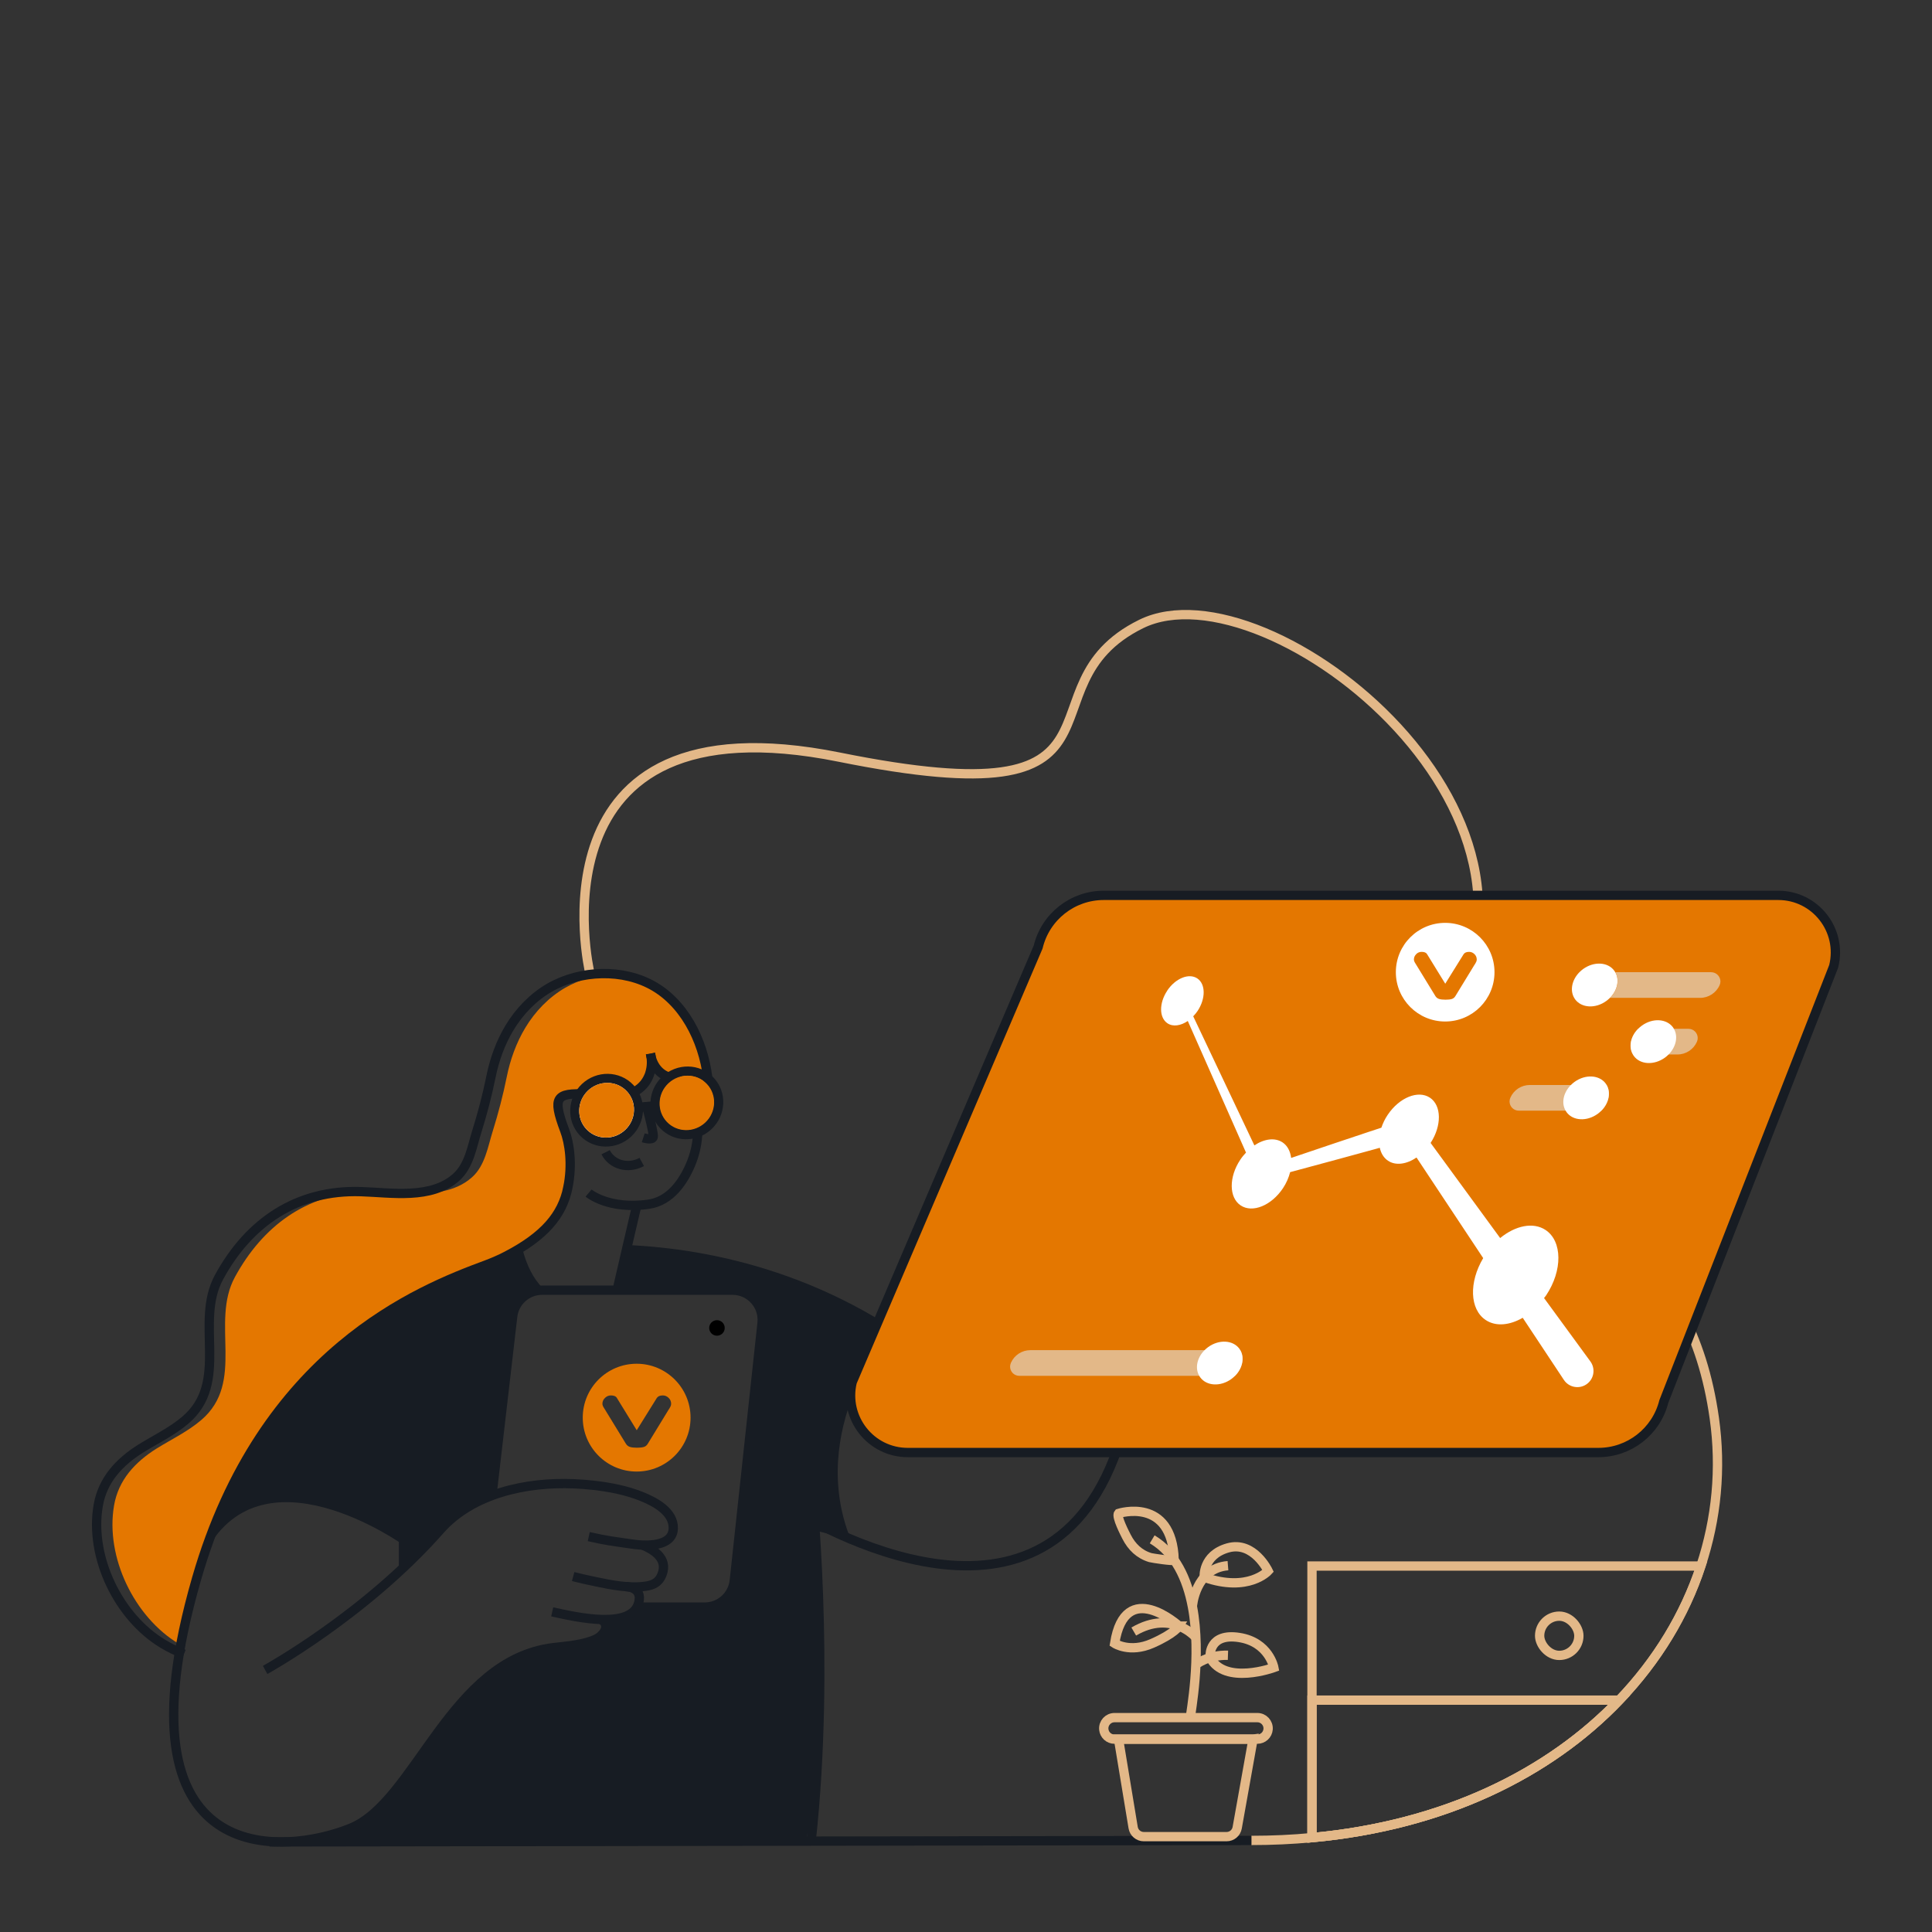 <?xml version="1.0" encoding="UTF-8"?><svg id="Layer_2" xmlns="http://www.w3.org/2000/svg" viewBox="0 0 1000 1000"><rect x="0" y="0" width="1000" height="1000" fill="#333333" stroke="none"/><defs><style>.cls-1,.cls-2{fill:#fff;}.cls-3{fill:#e3b888;}.cls-4{fill:#e47700;}.cls-5{fill:#171c23;}.cls-6{stroke-linecap:square;stroke-linejoin:round;}.cls-6,.cls-7,.cls-8{fill:none;stroke-width:4.82px;}.cls-6,.cls-8{stroke:#171c23;}.cls-7{stroke:#e3b888;}.cls-7,.cls-8{stroke-miterlimit:10;}.cls-2{opacity:.54;}</style></defs><g id="Illustration_15"><path class="cls-7" d="m647.7,952.6c10.76,0,21.24-.48,31.39-1.45,68.63-6.33,122.9-33.38,159.02-71.17,19.63-20.5,33.93-44.15,42.25-69.4,8.13-24.52,10.64-50.51,6.97-76.5-24.93-177.14-234.4-90.96-146.58-198.73,87.82-107.77-84.09-244.78-150.05-212.39-65.93,32.42,6.78,101.79-156.22,68.95-163.07-32.87-129.26,111.37-129.26,111.37"/><path class="cls-5" d="m208.85,799.72s-74.65-53.54-103.47,5.67c0,0,30.31-107.42,133.69-145.84,0,0,29.56-16.44,30.86-6.51,1.3,9.93,9.87,15.01,13.62,14.88,3.75-.13,35.41,1.86,36.5-2.87,1.09-4.73-1.03-18.9,14.7-19.06s100.9,20.88,125.26,43.03c0,0-42.41,51.18-19.73,107.62l-19.1-4.61s11.78,102.04-4.28,161.34H139.49s27.74,3.49,56.18-16.8l41.29-53.04s18.11-27.44,55.11-31.35c0,0,21.06-2.31,20.86-12.32-.2-10.01,7.59,6.41,18.01-8.06,1.27,0,26.57,1.46,26.57,1.46,0,0,18.95,1.77,22.56-15.18,3.61-16.95,16.73-136.02,12.04-143.16-4.69-7.14-6.54-7.24-46.46-7.01-39.92.23-75.02-7.73-80.08,12.14-5.06,19.86-10.95,95.11-10.95,95.11,0,0-22.5,5.89-39.64,30.26,0,0-6.15,11.89-6.15-5.7Z"/><line class="cls-8" x1="208.85" y1="763.57" x2="208.85" y2="810.43"/><path class="cls-8" d="m419.89,786.97c44.05,23.42,165.8,71.24,170.07-112.65,0,0-5.24-48.29,8.42-54.59,13.66-6.3,35.7-26.25,7.33-74.54l18.51-18.48c4.98-4.98,5.3-12.95.74-18.31-2.7-3.18-6.52-4.79-10.35-4.79-3.57,0-7.13,1.41-9.8,4.24l-36.79,38.98s-5.33-10.03-14.78-4.79c-9.45,5.24-44.12,27.31-28.37,73.48l-40.94,117.6"/><path class="cls-8" d="m568,546.83s9.81,14.93-11.07,30.2"/><path class="cls-8" d="m611.78,556.78s6.12,19.19-18.54,31.57c-8.72,4.38-18.3-4.84-14.17-13.69.06-.14.13-.28.2-.41"/><path class="cls-8" d="m619.24,580.48s-5.4,18.75-20.14,19.64c-13.05.79-10.86-12.52-10.86-12.52"/><path class="cls-4" d="m366.9,568.74c-1,.26-1.63-.57-2.56-.41-13.37-2.44-23.31-13.03-24.43-18.08.39,2.76,5.47,2.48,4.6,5.31-.16.55-.48.34-.74.85-.42.96-.41-.37-1.02.53-3.28-4.85-5.19-7.26-5.76-9.93.39,2.76.19,5.72-.67,8.55-.16.55-.35,1.06-.61,1.57-1.99,4.72-6.17,8.71-13.14,9.7-1.61.19-3.37.29-5.27.16-5.04-.29-9.32-.58-12.95-.74-12.31-.55-16.71.39-15.33,8.32.45,2.63,1.54,6.07,3.21,10.51,2.44,6.43,4.14,17.54,1.64,29.66.03.03.03.06,0,.06-2.89,14.11-12.08,25.03-31.75,35.25-3.47,1.8-7.1,3.37-10.76,4.72-34.12,12.66-115.77,44.73-149.6,162.33-3.6,12.53-6.3,23.94-8.19,34.35-.32-.19-.61-.35-.93-.55-23.13-13.85-38.2-44.95-33.61-71.65,2.28-13.27,10.92-22.52,22.04-29.5,7.78-4.82,16.1-8.77,23.07-14.72,23.1-19.73,4.63-50.41,17.42-73.97,14.43-26.54,36.98-42.9,66.48-44.24,7.42.32,15.78,1.19,23.87.8,11.76.42,23.78-.55,32.39-8.26,6.78-6.01,8.19-15.78,10.76-23.94,2.86-9.19,5.33-18.57,7.23-28.02,1.8-8.93,4.92-17.64,9.64-25.48,5.08-8.42,12.11-15.74,20.63-20.66,7.2-4.14,15.62-6.59,24.2-7.17,7.81.55,15.42,2.67,22.01,6.55,2.28,1.35,4.47,2.92,6.49,4.66,14.88,12.76,22.01,34.25,21.66,53.4Z"/><path class="cls-8" d="m592.82,599.02s-4.76,5.92-2.15,11.54c2.61,5.62,9.09,6.93,15.39,4.47"/><line class="cls-8" x1="605.72" y1="545.18" x2="592.54" y2="558.35"/><path class="cls-8" d="m254.63,773.89l10.73-92.5c.9-7.75,7.46-13.59,15.26-13.59h98.54c9.14,0,16.25,7.93,15.28,17.01l-14.36,133.29c-.84,7.8-7.43,13.72-15.28,13.72h-35.26"/><circle cx="371.1" cy="687.34" r="4.02"/><path class="cls-8" d="m304.74,795.35c10.4,2.34,12.48,2.38,22.57,3.88,6.36.95,20.9,1.74,21.17-8.13.23-8.67-9.49-13.76-16.37-16.53-7.84-3.16-16.29-4.8-24.67-5.76-3.48-.4-6.98-.68-10.49-.82-24.36-1-52.44,4.88-69.21,23.94-38.85,44.08-90.51,72.42-90.51,72.42"/><path class="cls-8" d="m332.59,799.72c5.03,2.12,13.47,6.64,10.04,15.3-1.58,3.99-4.45,5.42-8.39,5.99-8.51,1.23-17.64-.58-25.95-2.33-3.09-.65-8.58-1.84-11.62-2.67"/><path class="cls-8" d="m323.7,821.22s9.09-.1,6.9,8.34c-3.61,13.96-31.66,7.66-44.78,4.72"/><path class="cls-8" d="m324.26,646.81c42.73,1.86,107.87,14.39,166.92,65.48"/><line class="cls-8" x1="647.7" y1="952.61" x2="139.49" y2="953.37"/><path class="cls-8" d="m419.89,767.88s9.96,93.08,0,184.74"/><path class="cls-2" d="m861.21,725.37l87.9-225.2c4.66-18.66-9.45-36.73-28.68-36.73h-349.15c-16.14,0-30.17,11.06-33.94,26.75l-96.24,225.16c-4.47,18.59,9.62,36.47,28.74,36.47h357.5c16.02,0,29.98-10.9,33.86-26.44Z"/><path class="cls-4" d="m861.21,725.37l87.9-225.2c4.66-18.66-9.45-36.73-28.68-36.73h-349.15c-16.14,0-30.17,11.06-33.94,26.75l-96.24,225.16c-4.47,18.59,9.62,36.47,28.74,36.47h357.5c16.02,0,29.98-10.9,33.86-26.44Z"/><path class="cls-6" d="m861.21,725.37l87.9-225.2c4.66-18.66-9.45-36.73-28.68-36.73h-349.15c-16.14,0-30.17,11.06-33.94,26.75l-96.24,225.16c-4.47,18.59,9.62,36.47,28.74,36.47h357.5c16.02,0,29.98-10.9,33.86-26.44Z"/><path class="cls-4" d="m848.35,716.25l81.09-207.77c4.3-17.21-8.71-33.88-26.46-33.88h-322.12c-14.89,0-27.83,10.2-31.31,24.68l-88.78,207.72c-4.12,17.15,8.88,33.64,26.52,33.64h329.82c14.78,0,27.66-10.06,31.24-24.39Z"/><path class="cls-1" d="m604.11,512.8c4.27-6.42,11.25-9.27,15.6-6.38,4.35,2.89,4.42,10.44.15,16.86-.68,1.02-1.45,1.92-2.25,2.75l31.65,66.82c5.05-3.37,10.6-4.2,14.59-1.55,2.57,1.71,4.01,4.62,4.45,8.04l21.62-7.3,18.91-6.32c2.05-.69,4.11-1.36,6.17-2.03.74-2.21,1.79-4.44,3.22-6.58,5.99-9.01,15.8-13.02,21.91-8.95,6.05,4.03,6.18,14.47.35,23.42l36,49.23c7.86-6.43,17.1-8.43,23.51-4.17,8.72,5.8,8.86,20.94.3,33.81-.34.51-.74.93-1.09,1.42l23.98,32.8c.07.1.15.22.22.32,2.55,3.85,1.5,9.04-2.35,11.59-3.85,2.55-9.04,1.5-11.59-2.35l-21.3-32.15c-6.74,3.91-13.91,4.66-19.16,1.16-8.33-5.54-8.73-19.58-1.3-32.04l-34.51-52.07c-5.09,3.46-10.72,4.35-14.74,1.67-2.24-1.49-3.65-3.86-4.27-6.71-.86.23-1.71.48-2.57.72l-19.23,5.25-24.61,6.64c-.71,2.76-1.89,5.59-3.68,8.28-5.99,9.01-15.8,13.02-21.91,8.95-6.11-4.06-6.2-14.66-.21-23.67.9-1.36,1.91-2.56,2.96-3.68l-30.13-68.12c-3.63,2.47-7.64,3.11-10.51,1.2-4.35-2.89-4.42-10.44-.15-16.86Z"/><path class="cls-3" d="m833.31,516.49h46.69c4.34,0,8.31-2.58,10.07-6.58.27-.64.42-1.27.42-1.91,0-2.52-2.06-4.79-4.82-4.79h-49.63c2.34,3.94,1.15,9.4-2.73,13.29Z"/><path class="cls-4" d="m803.12,511.7c0,2.52,2.03,4.79,4.79,4.79h25.39c3.88-3.88,5.07-9.34,2.73-13.29h-22.42c-4.37,0-8.31,2.58-10.07,6.55-.27.64-.42,1.3-.42,1.94Z"/><path class="cls-1" d="m814.8,516.49c.12.24.27.49.45.73,3.34,4.55,10.56,4.97,16.17.88.67-.49,1.3-1.03,1.88-1.61,3.88-3.88,5.07-9.34,2.73-13.29-.12-.24-.27-.49-.46-.73-3.31-4.58-10.53-4.97-16.14-.91-.7.52-1.33,1.06-1.91,1.64-3.85,3.88-5.04,9.31-2.73,13.29Z"/><path class="cls-4" d="m791.38,541c0,2.52,2.06,4.79,4.82,4.79h48.99c-2.37-3.97-1.18-9.4,2.7-13.29h-46.02c-4.37,0-8.31,2.58-10.07,6.58-.27.64-.42,1.27-.42,1.91Z"/><path class="cls-3" d="m845.2,545.79h23.05c4.37,0,8.31-2.58,10.07-6.55.27-.64.42-1.3.42-1.94,0-2.55-2.03-4.79-4.79-4.79h-26.06c-3.88,3.88-5.07,9.31-2.7,13.29Z"/><path class="cls-1" d="m845.2,545.79c.09.24.24.49.42.73,3.31,4.58,10.53,4.97,16.14.91.7-.52,1.33-1.06,1.91-1.64,3.85-3.88,5.04-9.31,2.73-13.29-.12-.24-.27-.49-.45-.73-3.34-4.55-10.56-4.97-16.17-.88-.67.49-1.3,1.03-1.88,1.61-3.88,3.88-5.07,9.31-2.7,13.29Z"/><path class="cls-4" d="m828.88,574.89h29.33c4.34,0,8.31-2.58,10.07-6.55.27-.64.42-1.27.42-1.91,0-2.55-2.06-4.82-4.82-4.82h-32.28c2.31,3.97,1.12,9.4-2.73,13.29Z"/><path class="cls-3" d="m781.34,570.12c0,2.52,2.03,4.76,4.79,4.76h42.74c3.85-3.88,5.04-9.31,2.73-13.29h-39.77c-4.37,0-8.31,2.58-10.07,6.58-.27.64-.42,1.3-.42,1.94Z"/><path class="cls-1" d="m810.37,574.89c.12.24.27.49.45.73,3.31,4.58,10.53,4.97,16.14.91.7-.52,1.33-1.06,1.91-1.64,3.85-3.88,5.04-9.31,2.73-13.29-.12-.24-.27-.49-.46-.73-3.34-4.55-10.56-4.94-16.17-.88-.67.49-1.3,1.03-1.88,1.61-3.88,3.88-5.07,9.34-2.73,13.29Z"/><path class="cls-4" d="m639.26,712.14h29.33c4.34,0,8.31-2.58,10.07-6.55.27-.64.42-1.27.42-1.91,0-2.55-2.06-4.82-4.82-4.82h-32.28c2.31,3.97,1.12,9.4-2.73,13.29Z"/><path class="cls-3" d="m522.82,707.37c0,2.52,2.03,4.76,4.79,4.76h111.64c3.85-3.88,5.04-9.31,2.73-13.29h-108.67c-4.37,0-8.31,2.58-10.07,6.58-.27.64-.42,1.3-.42,1.94Z"/><path class="cls-1" d="m620.75,712.14c.12.24.27.49.45.73,3.31,4.58,10.53,4.97,16.14.91.7-.52,1.33-1.06,1.91-1.64,3.85-3.88,5.04-9.31,2.73-13.29-.12-.24-.27-.49-.46-.73-3.34-4.55-10.56-4.94-16.17-.88-.67.49-1.3,1.03-1.88,1.61-3.88,3.88-5.07,9.34-2.73,13.29Z"/><path class="cls-8" d="m95.2,856.18c-3.7-1.48-7.33-3.21-10.76-5.27-23.13-13.85-38.2-44.95-33.61-71.65,2.28-13.27,10.92-22.52,22.04-29.5,7.78-4.82,16.1-8.77,23.07-14.72,23.1-19.73,4.63-50.41,17.42-73.97,15.55-28.6,40.55-45.37,73.48-44.28,15.81.51,36.34,4.14,49.26-7.42,6.78-6.01,8.19-15.78,10.76-23.94,2.88-9.2,5.33-18.55,7.24-28,1.81-8.94,4.91-17.67,9.64-25.49,5.09-8.42,12.11-15.76,20.63-20.69,15.99-9.23,38.32-10.09,54.39-.59,2.29,1.35,4.47,2.91,6.49,4.65,14.88,12.76,22.01,34.25,21.66,53.4"/><path class="cls-8" d="m336.68,545.33c.83,5.64,4.26,10.84,10.35,12.4,6.88,1.75,10.53,8.44,12.46,15.18,2.83,9.84,1.97,20.39-2.02,29.81-3.75,8.85-10.46,18.98-21.78,20.59-20.74,2.95-31.05-5.78-31.05-5.78"/><circle cx="319.41" cy="571.9" r="3.56"/><circle cx="350.72" cy="569.54" r="3.56"/><path class="cls-8" d="m311.15,838.25c5.17,3.18,1.03,8.42-2.76,10.19-6.46,2.96-14.81,3.53-21.85,4.37-53.53,6.3-71.4,79.78-105.01,93.44-33.58,13.66-123.77,23.64-79.78-129.14,33.85-117.58,115.5-149.66,149.63-162.31,3.67-1.36,7.27-2.92,10.75-4.72,19.67-10.22,28.88-21.16,31.77-35.27.03,0,.03-.04,0-.06,2.5-12.1.81-23.22-1.63-29.66-1.67-4.44-2.77-7.85-3.22-10.51-1.81-10.22,6.08-8.79,28.26-7.56,10.18.6,15.94-4.06,18.43-9.86.25-.52.44-1.04.59-1.58,1.07-3.4,1.14-7.04.36-10.24"/><path class="cls-8" d="m334.75,572.76s3.74,13.67,3.36,15.69-5.17.46-5.17.46"/><path class="cls-8" d="m332.17,601.43c-7.16,3.86-15.45,1.43-18.7-5.03"/><ellipse class="cls-8" cx="313.98" cy="574.66" rx="16.63" ry="16.23" transform="translate(-308.81 372.3) rotate(-43.35)"/><ellipse class="cls-8" cx="355.51" cy="570.86" rx="16.63" ry="16.23" transform="translate(-294.87 399.78) rotate(-43.35)"/><path class="cls-1" d="m355.86,559.45h0c5.9,0,10.65,4.43,11.05,10.3.43,6.29-4.36,11.88-10.68,12.45-.35.03-.71.05-1.06.05-5.9,0-10.65-4.43-11.05-10.3-.43-6.29,4.36-11.88,10.68-12.45.35-.03.71-.05,1.06-.05m0-2.41c-.42,0-.85.02-1.28.06-7.62.7-13.38,7.42-12.86,15.02.49,7.17,6.39,12.55,13.45,12.55.42,0,.85-.02,1.28-.06,7.62-.7,13.38-7.42,12.86-15.02-.49-7.17-6.39-12.55-13.45-12.55h0Z"/><line class="cls-8" x1="330.39" y1="573.16" x2="339.11" y2="572.36"/><path class="cls-1" d="m314.34,562.92h0c6.08,0,10.97,4.56,11.38,10.61.44,6.48-4.49,12.23-11,12.83-.36.03-.73.05-1.1.05-6.08,0-10.97-4.56-11.38-10.61-.44-6.48,4.49-12.23,11-12.83.36-.03.73-.05,1.1-.05m0-2.41c-.43,0-.87.02-1.32.06-7.81.72-13.71,7.61-13.18,15.39.5,7.34,6.55,12.86,13.79,12.86.43,0,.87-.02,1.32-.06,7.81-.72,13.71-7.61,13.18-15.39-.5-7.34-6.55-12.86-13.79-12.86h0Z"/><ellipse class="cls-4" cx="355.51" cy="570.86" rx="14.26" ry="13.93" transform="translate(-294.87 399.78) rotate(-43.35)"/><ellipse class="cls-4" cx="313.97" cy="574.65" rx="14.33" ry="13.99" transform="translate(-308.81 372.29) rotate(-43.35)"/><path class="cls-8" d="m278.73,667.92c-4.4-4.59-8.23-11.34-10.73-21.11"/><polyline class="cls-8" points="319.41 667.8 324.26 646.81 329.53 624.19"/><path class="cls-7" d="m648.57,900.18l-8.2,45.87c-.47,2.66-2.78,4.59-5.48,4.59h-42.87c-2.73,0-5.05-1.97-5.5-4.66l-7.57-45.8h69.61Z"/><path class="cls-7" d="m656.37,895.06h0c-.23,2.89-2.65,5.12-5.55,5.12h-73.96c-2.87,0-5.27-2.18-5.54-5.04h0c-.31-3.27,2.26-6.1,5.54-6.1h73.96c3.25,0,5.81,2.78,5.55,6.02Z"/><path class="cls-7" d="m616.15,889.04c0-2.34,5.97-31.62,1.02-57.57-2.72-14.24-8.72-27.47-20.8-34.72"/><path class="cls-7" d="m617.17,831.47s1.37-19.72,18.42-21.08"/><path class="cls-7" d="m618.98,861.56s6.38-5.13,16.61-4.79"/><path class="cls-7" d="m618.98,847.55s-12.38-14.66-32.15-3.07"/><path class="cls-7" d="m610.27,841.65s-27.88-25.47-33.33,8.97c0,0,7.84,5.11,19.44,0s13.89-8.97,13.89-8.97Z"/><path class="cls-7" d="m623.3,816.39s-1.02-11.46,12.28-15.21c13.3-3.75,20.8,11.93,20.8,11.93,0,0-10.25,11.33-33.08,3.28Z"/><path class="cls-7" d="m626.38,856.75s-.45-11.59,15-9.19c15.46,2.39,17.96,15.58,17.96,15.58,0,0-25.32,9.29-32.97-5.16"/><path class="cls-7" d="m607.75,807.47c.03.82-11.63-1.04-12.36-1.26-5.63-1.68-9.63-5.58-12.26-10.74-.81-1.6-5.5-10.57-4.17-12.13,0,0,27.66-8.89,28.79,24.13Z"/><path class="cls-7" d="m880.36,810.58c-8.32,25.26-22.62,48.9-42.25,69.4-36.12,37.79-90.39,64.84-159.02,71.17v-140.57h201.27Z"/><path class="cls-7" d="m838.11,879.99c-36.12,37.79-90.39,64.84-159.02,71.17v-71.17h159.02Z"/><rect class="cls-7" x="796.91" y="836.52" width="20.31" height="20.31" rx="10.16" ry="10.16"/><path class="cls-4" d="m313.13,723.57c.87-.87,1.9-1.3,3.08-1.3,1.55,0,2.58.43,3.08,1.3l10.28,16.72,10.41-16.72c.6-.87,1.62-1.3,3.09-1.3,1.14,0,2.15.42,3.01,1.27.87.84,1.3,1.86,1.3,3.05,0,.46-.09.88-.27,1.27-.18.39-.39.78-.62,1.16-.23.39-.39.63-.48.72l-10.76,17.61c-.5.82-1.19,1.36-2.05,1.61-.87.25-2.04.38-3.5.38-1.55,0-2.76-.14-3.63-.41-.87-.27-1.55-.8-2.06-1.58l-10.82-17.68c-.09-.18-.27-.48-.55-.89-.27-.41-.48-.8-.62-1.16-.14-.37-.21-.71-.21-1.03,0-1.14.44-2.15,1.3-3.01Zm16.4,38.1c15.41,0,27.9-12.49,27.9-27.9,0-15.41-12.5-27.9-27.9-27.9-15.41,0-27.9,12.49-27.9,27.9,0,15.41,12.5,27.9,27.9,27.9Z"/><path class="cls-1" d="m733.01,493.87c.79-.8,1.74-1.19,2.82-1.19,1.42,0,2.36.4,2.82,1.19l9.41,15.3,9.52-15.3c.55-.8,1.48-1.19,2.83-1.19,1.04,0,1.97.39,2.76,1.16.79.77,1.19,1.7,1.19,2.79,0,.42-.08.8-.25,1.16-.16.35-.35.71-.56,1.07-.21.35-.35.57-.44.66l-9.84,16.11c-.46.75-1.09,1.24-1.88,1.47-.79.23-1.86.34-3.2.34-1.42,0-2.53-.13-3.32-.38-.79-.25-1.42-.73-1.88-1.44l-9.9-16.17c-.08-.17-.25-.44-.5-.81-.25-.38-.44-.73-.56-1.07-.13-.34-.19-.65-.19-.94,0-1.05.4-1.97,1.19-2.76Zm15.01,34.86c14.1,0,25.53-11.43,25.53-25.53s-11.43-25.53-25.53-25.53c-14.1,0-25.53,11.43-25.53,25.53,0,14.1,11.43,25.53,25.53,25.53Z"/></g></svg>